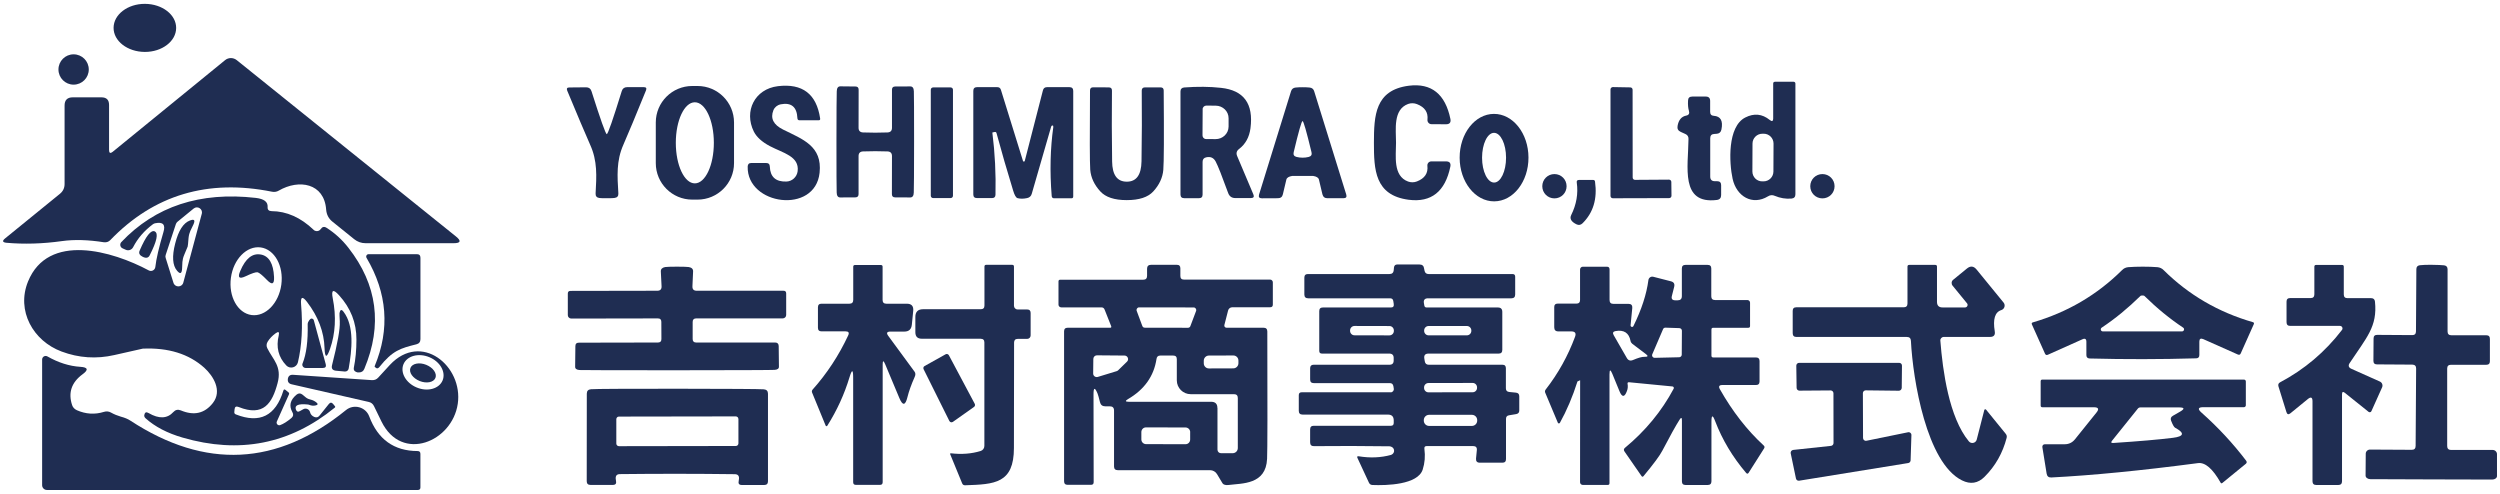 <?xml version="1.0" encoding="UTF-8"?><svg id="logo" xmlns="http://www.w3.org/2000/svg" width="648" height="128" viewBox="0 0 648 128"><path d="M45.66,7.26c-.02,3.44-3.66,6.22-8.13,6.2-4.49-.02-8.11-2.82-8.09-6.26.02-3.44,3.66-6.22,8.13-6.2,4.49.02,8.11,2.82,8.09,6.26h0Z" style="fill:#1f2d52;"/><path d="M23.01,18.01c0,2.17-1.76,3.93-3.93,3.93s-3.93-1.76-3.93-3.93,1.76-3.93,3.93-3.93,3.93,1.76,3.93,3.93h0Z" style="fill:#1f2d52;"/><path d="M29.22,39.34l29.11-23.74c.88-.73,2.15-.73,3.05,0l56.79,45.68c1.46,1.17,1.25,1.76-.61,1.76h-22.8c-1.09,0-2.09-.35-2.95-1.04l-5.62-4.53c-1.02-.81-1.55-1.86-1.65-3.15-.5-6.85-7.04-7.96-12.29-4.91-.52.31-1.09.4-1.71.29-16.68-3.36-30.68.82-41.98,12.56-.4.42-1,.61-1.59.54-4.08-.65-7.73-.75-10.89-.31-5.04.71-9.84.84-14.38.44-1.05-.1-1.19-.48-.36-1.15l14.21-11.56c.79-.65,1.19-1.5,1.19-2.51v-20.35c0-1.42.71-2.13,2.13-2.13h7.42c1.32,0,1.98.65,1.98,1.98v11.66c0,.82.33.98.98.46h0Z" style="fill:#1f2d52;"/><path d="M80.49,103.58c.44.08.92.29,1.42.65.61.44.54.75-.21.88-.5.1-1.02.04-1.53-.17-.13-.06-.29-.08-.44-.1-2.42-.23-3.43.21-3.03,1.32.21.56.56.69,1.07.38l.82-.46c.69-.4,1.59-.02,1.78.77.13.56.52.98,1.11,1.23.54.21.98.1,1.34-.35l2.4-2.99c.38-.48.77-.48,1.15,0l.44.54c.12.15.1.29-.06.4-11.6,9.45-24.74,12.02-39.41,7.75-3.97-1.15-7.17-2.82-9.61-5.01-.27-.25-.38-.52-.33-.84.13-.71.5-.88,1.11-.52,2.7,1.57,4.85,1.48,6.44-.27.54-.58,1.17-.71,1.9-.42,3.43,1.44,6.19.81,8.32-1.9,2.49-3.18.15-7-2.22-9.15-4.01-3.59-9.32-5.24-15.94-4.95-.04,0-2.51.56-7.4,1.67-4.62,1.05-9.19.75-13.65-.92-7.36-2.74-11.79-10.55-8.69-18.16,5.22-12.75,21.86-7.92,31.3-2.86.71.38,1.59-.08,1.69-.88.23-2.09.94-5.12,2.11-9.09.58-1.9-.13-2.67-2.13-2.26-.21.04-.42.12-.59.25-2.24,1.67-3.95,3.64-5.14,5.95-.35.69-1.19,1-1.92.67l-.81-.36c-.65-.29-.81-1.11-.33-1.63,8.8-9.28,20.42-13.1,34.85-11.45,2.13.25,3.15,1.02,3.07,2.34-.06.71.29,1.07,1,1.09,3.93.02,7.59,1.65,10.95,4.87.19.19.44.29.71.31.48.02.86-.17,1.11-.54.4-.59.9-.71,1.52-.31,2.17,1.38,4.05,3.11,5.66,5.18,7.48,9.57,8.86,20.02,4.12,31.36-.25.63-.73.94-1.4.94-.29.02-.52-.02-.71-.12-.52-.21-.73-.58-.61-1.13.44-2.15.67-4.56.67-7.27.02-4.35-1.5-8.19-4.53-11.51-1.5-1.65-2.03-1.38-1.61.81.94,4.74.69,9.13-.71,13.14-.86,2.42-1.32,2.34-1.42-.23-.13-4.2-1.65-8.19-4.53-11.95-1.19-1.57-1.71-1.38-1.55.59.48,5.77.19,10.8-.82,15.05-.33,1.36-2.05,1.82-3.01.81-2.05-2.15-2.7-4.74-1.96-7.79.21-.92-.06-1.09-.82-.54-.86.63-1.53,1.34-2.03,2.13-.36.58-.4,1.17-.1,1.76,1.46,2.97,3.82,4.66,2.65,9.01-1.38,5.2-3.62,8.8-10.11,6.19-.63-.25-.98-.06-1.04.61l-.06.67c-.04.33.1.54.4.65,6.19,2.44,10.3.38,12.31-6.16.1-.35.29-.4.58-.17l.71.58c.21.15.25.35.15.58l-3.13,7c-.25.56.29,1.15.86.94.82-.29,1.8-.9,2.92-1.84.5-.44.58-.94.25-1.5-.94-1.67-.58-3.18,1.07-4.55.52-.42,1.02-.42,1.53-.02l.88.73c.36.29.75.46,1.19.54M52.31,55.43c.33-1.25-1.11-2.19-2.11-1.38l-4.22,3.45c-.19.17-.33.38-.4.61l-2.63,7.96c-.1.27-.1.54,0,.81l2.01,6.42c.4,1.27,2.21,1.23,2.55-.04l4.79-17.84M65.2,81.66c3.62.48,7.07-3.05,7.72-7.88.65-4.83-1.74-9.15-5.35-9.65-3.62-.48-7.07,3.05-7.72,7.88-.65,4.83,1.74,9.15,5.35,9.65h0Z" style="fill:#1f2d52;"/><path d="M48.63,63.94c-.06.21-.35.9-.86,2.07-.63,1.46-.48,2.3-.58,3.74-.1,1.21-.52,1.34-1.3.42-1.17-1.36-1.34-3.72-.48-7.06.84-3.34,2.11-5.31,3.8-5.95,1.13-.44,1.44-.12.94,1-.59,1.3-1.13,1.98-1.28,3.55-.1,1.28-.17,2.03-.23,2.22h0Z" style="fill:#1f2d52;"/><path d="M40.12,59.99c.98.48.54,2.53-1.32,6.19-.33.67-.92.81-1.78.4-.84-.4-1.13-.94-.82-1.63,1.63-3.78,2.93-5.43,3.93-4.97h0Z" style="fill:#1f2d52;"/><path d="M67.56,65.96c2.15.38,3.3,2.32,3.47,5.81.1,1.9-.5,2.17-1.82.81-1.21-1.25-2.03-1.92-2.47-2.01-.44-.06-1.46.27-3.03,1.02-1.71.82-2.19.36-1.42-1.38,1.36-3.22,3.13-4.62,5.27-4.24h0Z" style="fill:#1f2d52;"/><path d="M107.95,89.24c-4.14,1.04-6.18,1.59-9.63,5.91-.25.29-.48.38-.73.29-.06-.02-.19-.12-.4-.29-.1-.08-.12-.17-.06-.29,3.97-9.55,3.26-18.89-2.13-28.04-.23-.42.06-.94.54-.94h12.5c.63,0,.94.31.94.94v21.08c0,.71-.35,1.17-1.04,1.34h0Z" style="fill:#1f2d52;"/><path d="M88.08,83.43c-.08-1.38-.1-2.15-.08-2.28.17-.92.52-1.04,1.04-.35,2.86,3.74,2.17,9.97,1.34,14.71-.08.5-.52.84-1.02.79l-2.3-.21c-.86-.1-1.21-.56-1-1.42,1.44-5.68,2.11-9.42,2.01-11.24h0Z" style="fill:#1f2d52;"/><path d="M78.43,94.19c.98-2.4,1.42-5.79,1.32-10.16,0-.19.04-.38.13-.56.4-.81.81-1.07,1.21-.79.13.08.21.19.25.33l3.09,11.39c.17.65-.08.98-.75.98h-4.45c-.61,0-1.04-.61-.81-1.19h0Z" style="fill:#1f2d52;"/><path d="M118.65,104.68c-1.44,9.84-14.48,15.28-19.75,4.62-.15-.31-.81-1.65-1.96-4.03-.29-.59-.75-.96-1.38-1.09-6.73-1.53-13.39-3.05-19.93-4.56-.79-.17-1.11-.65-1.02-1.42.12-.75.58-1.11,1.38-1.05,6.69.44,13.5.9,20.39,1.38.67.04,1.21-.17,1.65-.65,1.78-1.96,2.8-3.05,3.03-3.3,8.13-8.69,19.04.29,17.59,10.11M114.72,98.61c.9-2.18-.64-4.88-3.44-6.03-2.8-1.17-5.79-.34-6.7,1.83-.9,2.18.64,4.88,3.44,6.03,2.8,1.17,5.79.34,6.7-1.83h0Z" style="fill:#1f2d52;"/><path d="M19.88,106.31c2.34,1.04,4.7,1.19,7.08.44.63-.19,1.23-.13,1.78.17.86.48,1.71.82,2.57,1.07,1.02.27,1.84.61,2.49,1.04,19.39,12.68,38.03,11.76,55.88-2.74,2.03-1.65,5.1-.82,6.02,1.63,2.24,5.96,6.42,8.98,12.54,8.99.48,0,.73.25.73.73v8.71c0,.44-.23.65-.67.65H12.15c-.67,0-1.23-.56-1.23-1.23v-32.58c0-.71.75-1.15,1.36-.81,2.86,1.63,5.72,2.53,8.53,2.7,1.99.12,2.19.77.58,1.94-2.86,2.11-3.76,4.78-2.7,7.98.19.59.63,1.05,1.19,1.3h0Z" style="fill:#1f2d52;"/><path d="M112.86,97.96c-.46,1.15-2.3,1.52-4.08.8-1.78-.72-2.86-2.23-2.39-3.4.46-1.15,2.3-1.52,4.08-.8,1.78.72,2.86,2.23,2.39,3.4h0Z" style="fill:#1f2d52;"/><path d="M459.61,30.65v-8.98c0-.33.17-.48.52-.48h4.78c.25,0,.46.21.46.46v28.71c0,.69-.35,1.05-1.02,1.11-1.48.13-2.93-.12-4.33-.71-.59-.27-1.19-.23-1.76.13-4.05,2.47-8.17.02-9.17-4.56-.9-4.14-1.38-13.52,3.3-15.88,2.26-1.15,4.37-.94,6.31.63.61.5.92.35.92-.44M459.7,37.22c0-1.41-1.13-2.56-2.54-2.56h-.35c-1.4,0-2.55,1.13-2.56,2.54l-.03,7.25c0,1.41,1.12,2.56,2.54,2.56h.35c1.4,0,2.55-1.13,2.56-2.54l.03-7.25h0Z" style="fill:#1f2d52;"/><path d="M190.26,42.29c0,5.22-4.24,9.45-9.45,9.45h-1.38c-5.22,0-9.45-4.24-9.45-9.45v-10.55c0-5.22,4.24-9.45,9.45-9.45h1.38c5.22,0,9.45,4.24,9.45,9.45v10.55M180.1,47.53c2.72,0,4.93-4.7,4.93-10.51s-2.21-10.51-4.93-10.51-4.93,4.7-4.93,10.51,2.21,10.51,4.93,10.51h0Z" style="fill:#1f2d52;"/><path d="M202.3,27.06c-.84.17-1.53.75-1.84,1.53-.82,2.09,0,3.74,2.51,4.99,5.08,2.53,10.2,4.24,9.47,11.2-1.15,10.85-18.89,8.44-18.64-1.61.02-.61.33-.92.94-.92h3.84c.63,0,.94.31.96.94.1,2.67,1.53,3.95,4.28,3.87,1.5-.04,2.74-1.19,2.93-2.68.48-3.89-3.82-4.72-7.19-6.5-2.07-1.09-3.45-2.36-4.16-3.76-2.63-5.29.23-11.05,6.23-11.78,6.35-.77,10.01,2.01,10.95,8.36.06.33-.08.48-.4.48h-4.93c-.35,0-.54-.17-.56-.52-.13-2.97-1.59-4.16-4.39-3.61h0Z" style="fill:#1f2d52;"/><path d="M361.85,37c0,3.39-.84,8.59,3.11,10.05.75.27,1.55.27,2.3-.02,2.03-.79,2.93-2.13,2.72-4.03-.08-.63.4-1.17,1.04-1.17h3.78c.94,0,1.3.46,1.13,1.36-1.34,6.48-4.95,9.34-10.8,8.59-8.8-1.15-9.01-7.81-9.01-14.79.02-6.98.25-13.64,9.05-14.77,5.85-.73,9.45,2.15,10.78,8.63.17.9-.21,1.36-1.13,1.36l-3.78-.02c-.63,0-1.11-.56-1.04-1.17.21-1.9-.69-3.24-2.72-4.03-.73-.29-1.55-.31-2.3-.04-3.95,1.46-3.13,6.65-3.13,10.03h0Z" style="fill:#1f2d52;"/><path d="M157.27,34.79c.33-.1,1.61-3.82,3.89-11.18.21-.67.67-1.02,1.38-1.02h4.35c.59,0,.77.27.56.82-2.59,6.39-4.55,11.08-5.87,14.1-1.86,4.2-1.57,8.13-1.3,12.62.04.67-.27,1.07-.94,1.17-.25.06-.92.08-2.01.08s-1.75-.02-1.99-.06c-.67-.1-1-.5-.96-1.17.25-4.49.5-8.42-1.4-12.6-1.32-3.01-3.32-7.69-5.96-14.06-.21-.56-.04-.82.56-.82l4.35-.04c.69,0,1.17.33,1.38,1,2.34,7.36,3.66,11.08,3.97,11.16h0Z" style="fill:#1f2d52;"/><path d="M226.87,34.39c1.34,0,2.4-.02,3.18-.06.77-.04,1.15-.44,1.15-1.21v-9.86c0-.58.29-.84.84-.84l3.91-.02c.59,0,.9.42.92,1.28.04.98.06,5.35.06,13.12s-.04,12.12-.08,13.1c-.02.86-.33,1.28-.92,1.28l-3.91-.02c-.56,0-.84-.27-.84-.84l.02-9.86c0-.77-.38-1.17-1.15-1.21-.79-.04-1.84-.06-3.18-.06s-2.4.02-3.18.06c-.77.04-1.15.44-1.15,1.21v9.86c0,.56-.29.84-.84.84l-3.91.02c-.59,0-.9-.42-.92-1.28-.04-.98-.06-5.35-.06-13.12s.04-12.12.08-13.12c.02-.84.33-1.28.92-1.28l3.91.04c.56,0,.84.27.84.84l-.02,9.86c0,.77.38,1.17,1.15,1.21.79.04,1.84.06,3.18.06h0Z" style="fill:#1f2d52;"/><path d="M247.01,50.73c0,.35-.27.61-.61.61h-4.53c-.35,0-.61-.27-.61-.61v-27.46c0-.35.27-.61.61-.61h4.53c.35,0,.61.27.61.61v27.46h0Z" style="fill:#1f2d52;"/><path d="M273.01,32.89c.02-.23-.04-.35-.17-.36h-.02c-.17-.02-.31.12-.38.36l-5.01,17.34c-.17.61-.58.98-1.19,1.11-.94.21-1.78.21-2.49.02-.4-.1-.79-.77-1.15-1.98-1.57-5.12-3.01-10.09-4.3-14.86-.06-.25-.23-.35-.48-.31l-.56.12s-.04.02-.04.06c.67,5.31.94,10.68.81,16.09-.02.58-.31.86-.88.86h-3.93c-.63,0-.94-.31-.94-.94v-26.85c0-.63.33-.96.96-.96h5.24c.5,0,.82.23.96.71l5.72,18.43c.08.23.4.21.46-.02l4.7-18.26c.13-.58.5-.86,1.09-.86h5.79c.65,0,.98.33.98.98v27.35c0,.33-.15.48-.48.48h-4.47c-.38,0-.59-.19-.63-.59-.52-6.41-.36-12.37.42-17.91h0Z" style="fill:#1f2d52;"/><path d="M292.08,47.09c2.47,0,3.74-1.76,3.8-5.27.1-6.29.12-12.41.06-18.33,0-.56.29-.84.84-.84h4.03c.56,0,.82.27.82.82.1,11.81.06,18.66-.1,20.56-.17,2.01-1.04,3.89-2.61,5.6-1.38,1.5-3.66,2.24-6.87,2.24s-5.47-.75-6.85-2.26c-1.57-1.71-2.44-3.59-2.61-5.6-.13-1.9-.15-8.75-.06-20.56,0-.56.29-.82.82-.82l4.03.02c.58,0,.84.27.84.84-.06,5.93-.06,12.04.04,18.33.04,3.51,1.3,5.27,3.8,5.27h0Z" style="fill:#1f2d52;"/><path d="M320.67,40.45l4.2,9.93c.27.63.06.96-.65.96h-4.01c-.92,0-1.53-.42-1.86-1.28-1.59-4.37-2.67-7.12-3.26-8.21-.52-.96-1.32-1.32-2.44-1.07-.63.13-.94.54-.94,1.17v8.48c0,.63-.31.94-.92.94h-3.85c-.63,0-.96-.33-.96-.96v-26.7c0-.63.33-.98.96-1.04,3.43-.25,6.62-.23,9.55.1,5.91.63,8.46,4.12,7.63,10.49-.31,2.32-1.3,4.1-2.97,5.37-.63.48-.79,1.09-.48,1.82M311.73,28.31l-.04,6.79c0,.52.4.94.92.94l2.45.02c1.86.02,3.38-1.44,3.39-3.24v-2.15c.02-1.8-1.48-3.26-3.32-3.28l-2.45-.02c-.52,0-.96.42-.96.94h0Z" style="fill:#1f2d52;"/><path d="M337.63,22.61c.63,0,1.25.02,1.82.08.61.06,1.02.38,1.19.98l8.3,26.73c.21.65-.04.98-.73.98h-4.14c-.71,0-1.13-.35-1.3-1.02l-.9-3.8c-.12-.5-.61-.82-1.52-.96h-5.41c-.9.15-1.4.46-1.52.96l-.9,3.8c-.15.69-.59,1.02-1.3,1.02l-4.14.02c-.69,0-.92-.33-.73-.98l8.28-26.75c.17-.59.58-.92,1.19-.98.58-.06,1.17-.08,1.8-.08M337.64,40.87c.54,0,1.05-.06,1.57-.19.65-.17.9-.58.73-1.23-1.3-5.39-2.07-8.07-2.32-8.07s-1.02,2.7-2.3,8.09c-.15.65.1,1.05.75,1.21.5.13,1.04.19,1.57.19h0Z" style="fill:#1f2d52;"/><path d="M423.8,46.62l8.8-.06c.35,0,.61.27.61.61l.04,3.57c0,.35-.27.61-.61.61l-14.59.04c-.35,0-.61-.27-.61-.61v-27.6c0-.33.29-.61.61-.61l4.51.08c.35,0,.61.27.61.61l.02,22.75c0,.35.27.61.61.61h0Z" style="fill:#1f2d52;"/><path d="M444.49,46.97h.61c.67,0,1.02.35,1.02,1.02v2.57c0,.75-.36,1.17-1.11,1.27-9.55,1.17-7.42-8.53-7.35-15.82.02-.61-.27-1.04-.82-1.28l-1.19-.54c-.69-.31-.96-.82-.82-1.57.27-1.52,1-2.4,2.21-2.65.71-.13.94-.56.73-1.25-.21-.67-.29-1.55-.23-2.65.02-.69.38-1.04,1.09-1.04h3.51c.75,0,1.13.38,1.13,1.13v2.84c0,.63.31.98.94,1.02,1.78.12,2.45,1.3,1.98,3.57-.13.67-.56,1.04-1.23,1.09-.25.02-.46.02-.63.04-.69.04-1.04.4-1.04,1.11v9.93c0,.81.4,1.21,1.21,1.21h0Z" style="fill:#1f2d52;"/><path d="M387.3,52.19c-4.93.02-8.94-5.04-8.96-11.3-.02-6.26,3.95-11.35,8.88-11.37,4.93-.02,8.94,5.04,8.96,11.3.02,6.26-3.95,11.35-8.88,11.37M387.27,47.32c1.71,0,3.1-2.9,3.1-6.45s-1.4-6.44-3.12-6.44-3.1,2.9-3.1,6.45,1.4,6.44,3.12,6.44h0Z" style="fill:#1f2d52;"/><path d="M406.06,48.27c0,1.75-1.4,3.15-3.15,3.15s-3.15-1.4-3.15-3.15,1.4-3.15,3.15-3.15,3.15,1.4,3.15,3.15h0Z" style="fill:#1f2d52;"/><path d="M475.52,48.27c0,1.75-1.4,3.15-3.15,3.15s-3.15-1.4-3.15-3.15,1.4-3.15,3.15-3.15,3.15,1.4,3.15,3.15h0Z" style="fill:#1f2d52;"/><path d="M407.26,55.73c1.36-2.74,1.84-5.54,1.44-8.4-.08-.46.12-.69.59-.69h3.66c.29,0,.44.15.48.44.63,4.47-.46,8.05-3.24,10.8-.48.46-1,.54-1.59.25-1.36-.67-1.8-1.48-1.34-2.4h0Z" style="fill:#1f2d52;"/><path d="M360.45,101.7c.52,0,.9-.46.82-.96l-.1-.63c-.1-.54-.4-.81-.94-.81h-19.72c-.61,0-.92-.31-.92-.94v-2.92c0-.59.31-.9.9-.9h19.66c.73,0,1.09-.36,1.09-1.09v-.67c0-.75-.38-1.13-1.15-1.13h-17.43c-.48,0-.71-.23-.71-.71v-10.3c0-.63.31-.94.94-.94h17.64c.59,0,.82-.31.73-.92l-.12-.77c-.08-.46-.35-.69-.82-.69h-21.23c-.67,0-1-.33-1-1v-4.35c0-.63.31-.94.94-.94h21.12c.67,0,1.05-.33,1.11-1l.06-.69c.06-.52.35-.79.86-.79h5.73c.75,0,1.15.36,1.23,1.11.02.19.06.38.12.58.13.52.48.79,1.04.79h21.75c.46,0,.69.23.69.69v4.6c0,.67-.33,1-.98,1h-21.61c-.84,0-1.21.42-1.07,1.25l.12.67c.04.27.27.46.54.46h18.51c.77,0,1.15.38,1.15,1.15v9.84c0,.63-.31.96-.94.96h-18.18c-.86,0-1.23.42-1.09,1.28l.12.73c.1.59.44.88,1.04.88h19.1c.59,0,.88.31.88.9v5.2c0,.59.29.9.88.96l1.71.17c.59.06.88.36.88.96v3.68c0,.52-.27.82-.79.92l-1.86.31c-.52.08-.79.38-.79.92v10.43c0,.63-.31.94-.94.94h-5.83c-.73,0-1.05-.36-1-1.07l.21-2.17c.08-.71-.25-1.07-.96-1.07h-12.02c-.48,0-.67.23-.61.71.25,1.9.1,3.7-.44,5.37-1.25,3.97-9.44,4.16-13.04,4.01-.42-.02-.73-.23-.9-.61l-2.97-6.39c-.17-.36-.06-.5.35-.44,2.93.48,5.72.36,8.32-.35.4-.12.73-.46.81-.88.06-.44-.08-.81-.4-1.07-.27-.19-.52-.29-.77-.29-6.73-.1-13.25-.1-19.56-.04-.67.02-1.02-.31-1.02-.98v-3.36c0-.63.31-.94.94-.94h20c.48,0,.73-.25.73-.73v-.65c0-1.02-.5-1.52-1.52-1.52h-22.11c-.65,0-.98-.33-.98-.98v-4.05c0-.5.25-.75.75-.75h23.07M361.29,85.66c0-.64-.52-1.16-1.15-1.15l-9.05-.02c-.63,0-1.15.51-1.15,1.15v.12c0,.64.52,1.16,1.15,1.15l9.05.02c.63,0,1.15-.51,1.15-1.15v-.12M381.37,85.65c0-.63-.52-1.15-1.15-1.15h-9.93c-.63,0-1.15.52-1.15,1.15v.12c0,.63.52,1.15,1.15,1.15h9.93c.63,0,1.15-.52,1.15-1.15v-.12M382.85,100.39c0-.62-.52-1.14-1.13-1.13l-11.47.02c-.63,0-1.13.51-1.13,1.13v.15c0,.62.52,1.14,1.13,1.13l11.47-.02c.63,0,1.13-.51,1.13-1.13v-.15M382.89,108.9c0-.77-.61-1.38-1.38-1.38h-11.08c-.77,0-1.38.61-1.38,1.38v.12c0,.77.61,1.38,1.38,1.38h11.08c.77,0,1.38-.61,1.38-1.38v-.12h0Z" style="fill:#1f2d52;"/><path d="M228.79,94.55v30.42c0,.48-.23.71-.71.71h-6.23c-.48,0-.71-.23-.71-.71v-27.08c0-2.17-.31-2.22-.94-.13-1.34,4.43-3.26,8.63-5.77,12.6-.1.17-.35.13-.42-.04l-3.51-8.55c-.12-.27-.06-.58.13-.79,3.72-4.16,6.79-8.84,9.22-14.04.33-.71.1-1.05-.67-1.05h-6.23c-.63,0-.94-.31-.94-.94v-5.29c0-.63.31-.94.92-.94h7.25c.65,0,.98-.33.98-.98v-8.59c0-.31.15-.46.46-.46h6.69c.31,0,.46.15.46.44v8.63c0,.63.33.96.96.96h5.29c1.25,0,1.8.61,1.69,1.84l-.36,3.61c-.12,1.19-.77,1.78-1.96,1.78h-3.59c-.92,0-1.11.36-.56,1.11l6.83,9.3c.25.35.27.79.02,1.34-.9,2.01-1.52,3.78-1.88,5.25-.54,2.21-1.25,2.28-2.11.19l-3.66-8.73c-.44-1.04-.65-1-.65.13h0Z" style="fill:#1f2d52;"/><path d="M254.2,87.8h-15.25c-1.13,0-1.69-.56-1.69-1.69v-3.95c0-1.34.67-2.01,2.01-2.01h14.94c.63,0,.96-.31.96-.94v-10.09c0-.33.15-.48.46-.48h6.71c.33,0,.48.15.48.48v10.13c0,.54.42.96.96.96h2.44c.61,0,.92.31.92.9v5.83c0,.5-.4.9-.9.9h-2.45c-.61,0-.92.31-.94.92-.02,1.96-.04,11.07-.04,27.35,0,9.22-5.02,9.42-12.62,9.67-.4.02-.67-.15-.81-.52l-3.09-7.52c-.06-.13.04-.27.17-.25,2.8.33,5.37.13,7.71-.59.58-.17.98-.71.98-1.32v-26.83c0-.63-.33-.94-.96-.94h0Z" style="fill:#1f2d52;"/><path d="M287.7,84.96c.33,0,.42-.15.31-.44l-1.69-4.26c-.15-.4-.44-.59-.84-.59h-10.41c-.38,0-.71-.31-.71-.69v-6.02c0-.31.15-.46.48-.46h21.5c.65,0,.98-.33.98-1v-1.84c0-.67.35-1.02,1.02-1.02h6.73c.59,0,.88.31.88.9v1.99c0,.63.31.94.94.94h22.34c.38,0,.69.33.69.71v5.77c0,.46-.23.69-.69.69h-9.82c-.52,0-.98.36-1.09.86l-.96,3.74c-.1.36.17.71.54.71h9.63c.63,0,.96.33.96.96.06,19.85.04,30.84-.06,33.01-.29,6.75-6.46,6.33-9.99,6.79-.71.1-1.34-.08-1.55-.42l-1.44-2.4c-.38-.63-1.07-1.02-1.8-1.02h-23.93c-.63,0-.96-.33-.96-.96v-14.5c0-.73-.36-1.09-1.09-1.09h-1.19c-.73,0-1.19-.36-1.36-1.07-.27-1.11-.48-1.86-.63-2.24-.71-1.69-1.05-1.63-1.05.19l.04,22.78c0,.46-.23.69-.71.69h-6.02c-.63,0-.94-.31-.94-.94v-38.84c0-.63.31-.94.94-.94h10.99M295.26,79.67c-.46,0-.79.46-.63.9l1.46,3.93c.1.27.35.44.61.44l11.24.02c.27,0,.52-.17.61-.44l1.48-3.93c.15-.44-.17-.9-.63-.9l-14.13-.02M289.45,96.2c.13-.04.27-.12.36-.21l2.32-2.26c.58-.56.17-1.57-.65-1.57l-7.15-.06c-.52,0-.92.4-.94.92l-.04,3.78c-.02.63.59,1.07,1.19.9l4.91-1.5M315.57,105.75v10.8c0,.52.4.92.92.92h3.01c.75,0,1.34-.59,1.34-1.34v-12.96c0-.67-.33-1-1-1h-11.22c-1.98,0-3.59-1.61-3.59-3.59v-5.48c0-.63-.31-.94-.94-.94h-3.34c-.58,0-.9.29-.98.86-.67,4.47-3.15,7.96-7.4,10.43-.77.46-.71.69.19.69h21.36c1.09,0,1.63.54,1.63,1.61M321,93.46c0-.73-.59-1.33-1.33-1.32l-6.33.02c-.72,0-1.32.6-1.32,1.33v.69c0,.73.6,1.33,1.33,1.32l6.33-.02c.72,0,1.32-.6,1.32-1.33v-.69M308.5,112.01c0-.66-.54-1.2-1.21-1.21l-10.24-.02c-.68-.01-1.21.55-1.21,1.21v1.92c0,.66.54,1.2,1.2,1.21l10.24.02c.68.01,1.21-.55,1.21-1.21v-1.92h0Z" style="fill:#1f2d52;"/><path d="M417.18,96.97v28.25c0,.33-.15.48-.48.48h-6.42c-.4,0-.73-.31-.73-.69l.02-26.43s0-.02-.02-.02l-.44.21-.23.1c-1.25,3.95-2.78,7.54-4.56,10.74-.12.21-.42.19-.52-.02l-3.28-7.81c-.12-.27-.06-.58.12-.81,3.24-4.16,5.77-8.71,7.61-13.67.35-.94.02-1.4-1-1.4h-3.34c-.71,0-1.05-.36-1.05-1.07v-5.25c0-.59.29-.88.88-.88h4.85c.63,0,.96-.31.96-.94v-7.9c0-.4.33-.73.71-.73h6.23c.48,0,.71.23.71.71v7.92c0,.67.33,1,.98,1h3.93c.71,0,1.04.36.98,1.07l-.44,4.49c-.04.42.54.59.73.21,2.13-4.32,3.41-8.28,3.89-11.93.08-.61.67-1.02,1.27-.86l4.55,1.17c.77.19,1.05.67.86,1.44l-.59,2.34c-.21.77.1,1.15.88,1.15h.63c.71,0,1.07-.36,1.07-1.09v-7.15c0-.63.31-.94.94-.94h5.75c.63,0,.94.31.94.94v7.21c0,.63.33.96.96.96h8.4c.38,0,.69.31.69.69v6.04c0,.31-.15.46-.46.46h-9.09c-.31,0-.46.15-.46.48v6.73c0,.33.15.48.46.48h11.05c.63,0,.96.31.96.94v5.27c0,.63-.31.94-.94.94h-8.71c-.82,0-1.04.36-.63,1.09,3.24,5.73,7.02,10.59,11.33,14.56.27.23.31.5.12.79l-3.99,6.29c-.21.33-.42.33-.67.04-3.47-4.08-6.16-8.55-8.02-13.41-.63-1.69-.96-1.63-.96.17v15.42c0,.63-.33.96-.96.96h-5.75c-.63,0-.94-.31-.94-.94v-15.82c0-.75-.21-.81-.61-.17-1,1.57-2.49,4.26-4.47,8.04-.61,1.21-2.22,3.39-4.85,6.56-.19.25-.36.25-.54.02l-4.39-6.33c-.27-.38-.25-.71.08-.98,5.35-4.43,9.55-9.55,12.64-15.34.13-.25-.04-.56-.31-.58l-11.26-1.09c-.31-.02-.44.12-.38.42.12.63.06,1.27-.17,1.86-.61,1.67-1.27,1.67-1.94.02l-1.86-4.53c-.48-1.13-.71-1.09-.71.13M428.28,91.81c-.21.44.13.94.61.94l6.37-.15c.36-.02.65-.31.65-.67l.04-6.21c0-.36-.29-.65-.65-.67l-3.61-.12c-.29-.02-.54.15-.63.4l-2.78,6.48M422.64,88.38c-.4-2.09-1.71-2.95-3.87-2.57-.67.12-.84.48-.5,1.07l3.39,5.89c.38.67.92.84,1.63.54,1.32-.56,2.28-.84,2.92-.82.92.02,1.07-.19.46-.67l-3.57-2.7c-.23-.19-.4-.44-.46-.73h0Z" style="fill:#1f2d52;"/><path d="M509.86,78.63l-3.76-4.6c-.36-.46-.31-1.13.15-1.5l3.57-2.92c.92-.75,1.76-.67,2.51.25l7,8.57c.54.67.25,1.67-.58,1.94-1.67.52-2.22,2.36-1.71,5.5.17.98-.25,1.46-1.23,1.46h-11.97c-.54,0-.96.46-.9.98.61,7.84,2.26,19.89,7.38,26.08.61.75,1.82.48,2.05-.46l1.96-7.65c.06-.21.33-.27.46-.1l5.1,6.27c.25.31.33.65.23,1.05-1.02,3.93-2.93,7.31-5.73,10.09-1.71,1.71-3.66,2.01-5.85.92-9.15-4.53-12.72-26.04-13.23-36.17-.04-.67-.38-1-1.05-1h-28.63c-.63,0-.96-.33-.96-.96v-5.81c0-.61.31-.92.92-.92h27.85c.65,0,.98-.33.98-.98v-9.55c0-.31.15-.46.46-.46h6.73c.31,0,.46.15.46.46v9.11c0,.98.48,1.46,1.46,1.46h5.81c.56,0,.86-.65.52-1.07h0Z" style="fill:#1f2d52;"/><path d="M607.82,101.84c-.52-.4-.77-.29-.77.36v22.55c0,.63-.33.96-.96.96h-5.71c-.65,0-.98-.33-.98-.98v-20.73c0-1.02-.4-1.21-1.19-.58l-4.53,3.7c-.5.4-.84.31-1.04-.31l-2.07-6.67c-.13-.46,0-.81.42-1.04,6.31-3.34,11.66-7.86,16.05-13.58.33-.42.02-1.05-.52-1.05h-12.91c-.63,0-.94-.33-.94-.96v-5.33c0-.61.31-.92.92-.92h5.33c.63,0,.96-.33.96-.96v-7.17c0-.31.15-.46.46-.46h6.71c.31,0,.46.15.46.46v7.19c0,.63.31.96.94.96h6.14c.59,0,.94.29,1,.88.69,6.5-2.21,9.36-6.54,15.92-.46.67-.31,1.19.44,1.52l7.38,3.3c.56.25.82.92.58,1.48l-2.78,6.19c-.12.29-.5.38-.75.17l-6.12-4.91h0Z" style="fill:#1f2d52;"/><path d="M630.36,68.64c1.46.02,2.51.06,3.15.13.59.08.9.42.9,1.02v16.13c0,.65.33.98.98.98h9.07c.61,0,.92.31.92.94v5.79c0,.61-.31.92-.92.92h-9.17c-.65,0-.98.33-.98.98v20.08c0,.67.35,1.02,1.02,1.02h10.8c.59,0,1.09.5,1.09,1.09v5.68c0,.5-.56.9-1.23.9-.06,0-5.33-.02-15.8-.04-10.47-.04-15.75-.06-15.8-.06-.67,0-1.23-.42-1.23-.92l.04-5.68c0-.59.5-1.07,1.11-1.07l10.8.06c.67.02,1.02-.33,1.02-1l.13-20.08c0-.65-.33-.98-.98-1l-9.17-.06c-.61,0-.92-.31-.92-.92l.04-5.79c0-.63.31-.94.92-.94l9.07.06c.65.02,1-.31,1-.96l.1-16.13c0-.61.31-.94.9-1.02.65-.08,1.69-.12,3.15-.12h0Z" style="fill:#1f2d52;"/><path d="M175.47,69.12c1.63,0,2.67.04,3.07.1.77.13,1.13.52,1.11,1.13l-.17,3.84c-.04.79.33,1.17,1.11,1.17h22.5c.46,0,.69.23.69.69v5.6c0,.48-.4.88-.9.88h-22.44c-.59,0-.9.31-.9.9v4.45c0,.59.31.9.9.9h20.48c.59,0,.9.31.92.9l.06,5.33c.02.52-.36.81-1.11.86-.71.06-9.15.08-25.3.1-16.15,0-24.59-.02-25.3-.06-.75-.06-1.13-.35-1.11-.86l.06-5.33c0-.61.31-.9.92-.9l20.48-.04c.59,0,.9-.29.9-.9l-.02-4.45c0-.59-.29-.9-.9-.9l-22.44.04c-.5,0-.9-.4-.9-.88v-5.6c0-.46.23-.69.69-.69l22.5-.04c.77,0,1.15-.38,1.11-1.17l-.19-3.84c-.02-.61.35-.98,1.11-1.13.42-.06,1.44-.1,3.07-.1h0Z" style="fill:#1f2d52;"/><path d="M555.41,69.12c1.44,0,2.7.04,3.78.13.63.06,1.17.31,1.61.75,6.46,6.41,14.17,10.91,23.13,13.5.29.08.38.25.25.54l-3.38,7.56c-.15.35-.4.44-.75.29l-8.96-3.99c-.67-.29-1.02-.08-1.02.65v3.47c0,.56-.27.84-.82.86-4.6.13-9.21.21-13.81.21-4.6.02-9.22-.06-13.83-.17-.54-.04-.82-.33-.82-.86v-3.47c0-.73-.35-.96-1.02-.65l-8.96,4.01c-.35.15-.59.06-.75-.29l-3.39-7.56c-.12-.27-.04-.46.25-.54,8.96-2.61,16.65-7.13,23.11-13.54.44-.46.98-.71,1.61-.77,1.07-.08,2.32-.13,3.76-.13M555.32,85.9h10.26c.52,0,.73-.69.29-.98-3.43-2.28-6.79-5.02-10.05-8.23-.06-.06-.23-.1-.5-.1s-.44.04-.5.1c-3.26,3.2-6.62,5.96-10.05,8.23-.44.31-.25.98.29.98h10.26Z" style="fill:#1f2d52;"/><path d="M246.07,109.11l-6.67-13.41c-.15-.31-.04-.67.25-.82l5.45-3.05c.31-.17.69-.06.86.27l6.69,12.56c.15.29.08.63-.19.82l-5.47,3.87c-.31.21-.75.12-.92-.25h0Z" style="fill:#1f2d52;"/><path d="M483.76,114.25l10.82-2.21c.46-.1.88.27.86.73l-.21,6.56c-.02.35-.27.63-.61.69l-28.29,4.58c-.38.06-.75-.19-.82-.58l-1.36-6.52c-.08-.42.21-.82.65-.88l9.8-1.05c.36-.04.65-.36.65-.73l-.02-12.91c0-.4-.33-.73-.73-.73l-8.09.06c-.4,0-.73-.33-.73-.73l-.08-5.75c0-.4.33-.73.73-.73h25.93c.42,0,.75.33.73.75l-.06,5.75c-.02.4-.35.73-.75.73l-8.59-.1c-.4,0-.73.33-.73.73l.04,11.62c0,.46.42.81.86.71h0Z" style="fill:#1f2d52;"/><path d="M571.14,105.54c-1.4,0-1.57.46-.52,1.4,4.3,3.82,8.15,7.96,11.58,12.47.23.31.19.58-.1.82l-6.06,4.95c-.19.15-.35.13-.46-.08-2.05-3.62-4.01-5.31-5.87-5.06-14.75,1.94-27.42,3.18-37.99,3.72-.71.04-1.11-.29-1.23-.98l-1.11-6.88c-.06-.4.23-.75.63-.75h5.14c1.09,0,1.98-.42,2.67-1.27l5.58-6.94c.75-.92.52-1.38-.67-1.38h-13.33c-.31,0-.46-.15-.46-.46v-6.27c0-.29.15-.44.44-.44h52.26c.27,0,.48.21.48.48v6.18c0,.27-.23.5-.52.5h-10.47M563.2,107.78l1.86-1.07c1.29-.75,1.19-1.11-.31-1.11h-9.97c-.25,0-.5.12-.65.31l-6.67,8.3c-.36.44-.25.65.31.61,6.65-.44,11.81-.88,15.46-1.34,2.9-.36,3.09-1.25.56-2.61-.29-.17-.63-.77-1.04-1.82-.21-.56-.06-.98.46-1.27h0Z" style="fill:#1f2d52;"/><path d="M175.57,100.76c13.6.02,21.06.06,22.4.15.73.06,1.09.44,1.09,1.15v22.69c0,.63-.33.96-.96.96h-5.81c-.71,0-.98-.35-.82-1.04.04-.19.06-.38.08-.59.06-.77-.31-1.15-1.07-1.17-4.97-.06-9.93-.1-14.9-.1s-9.95.02-14.92.08c-.77.02-1.11.4-1.07,1.17.02.21.04.4.08.59.15.69-.12,1.04-.82,1.04h-5.81c-.63,0-.96-.33-.96-.96l.02-22.69c0-.71.36-1.09,1.09-1.15,1.34-.1,8.82-.13,22.4-.13M191.39,108.6c0-.38-.3-.66-.67-.67l-30.3.05c-.38,0-.66.3-.67.67v6.33c0,.38.31.66.68.67l30.3-.05c.38,0,.66-.3.67-.67v-6.33h-.01Z" style="fill:#1f2d52;"/><rect width="648" height="128" style="fill:none;"/></svg>